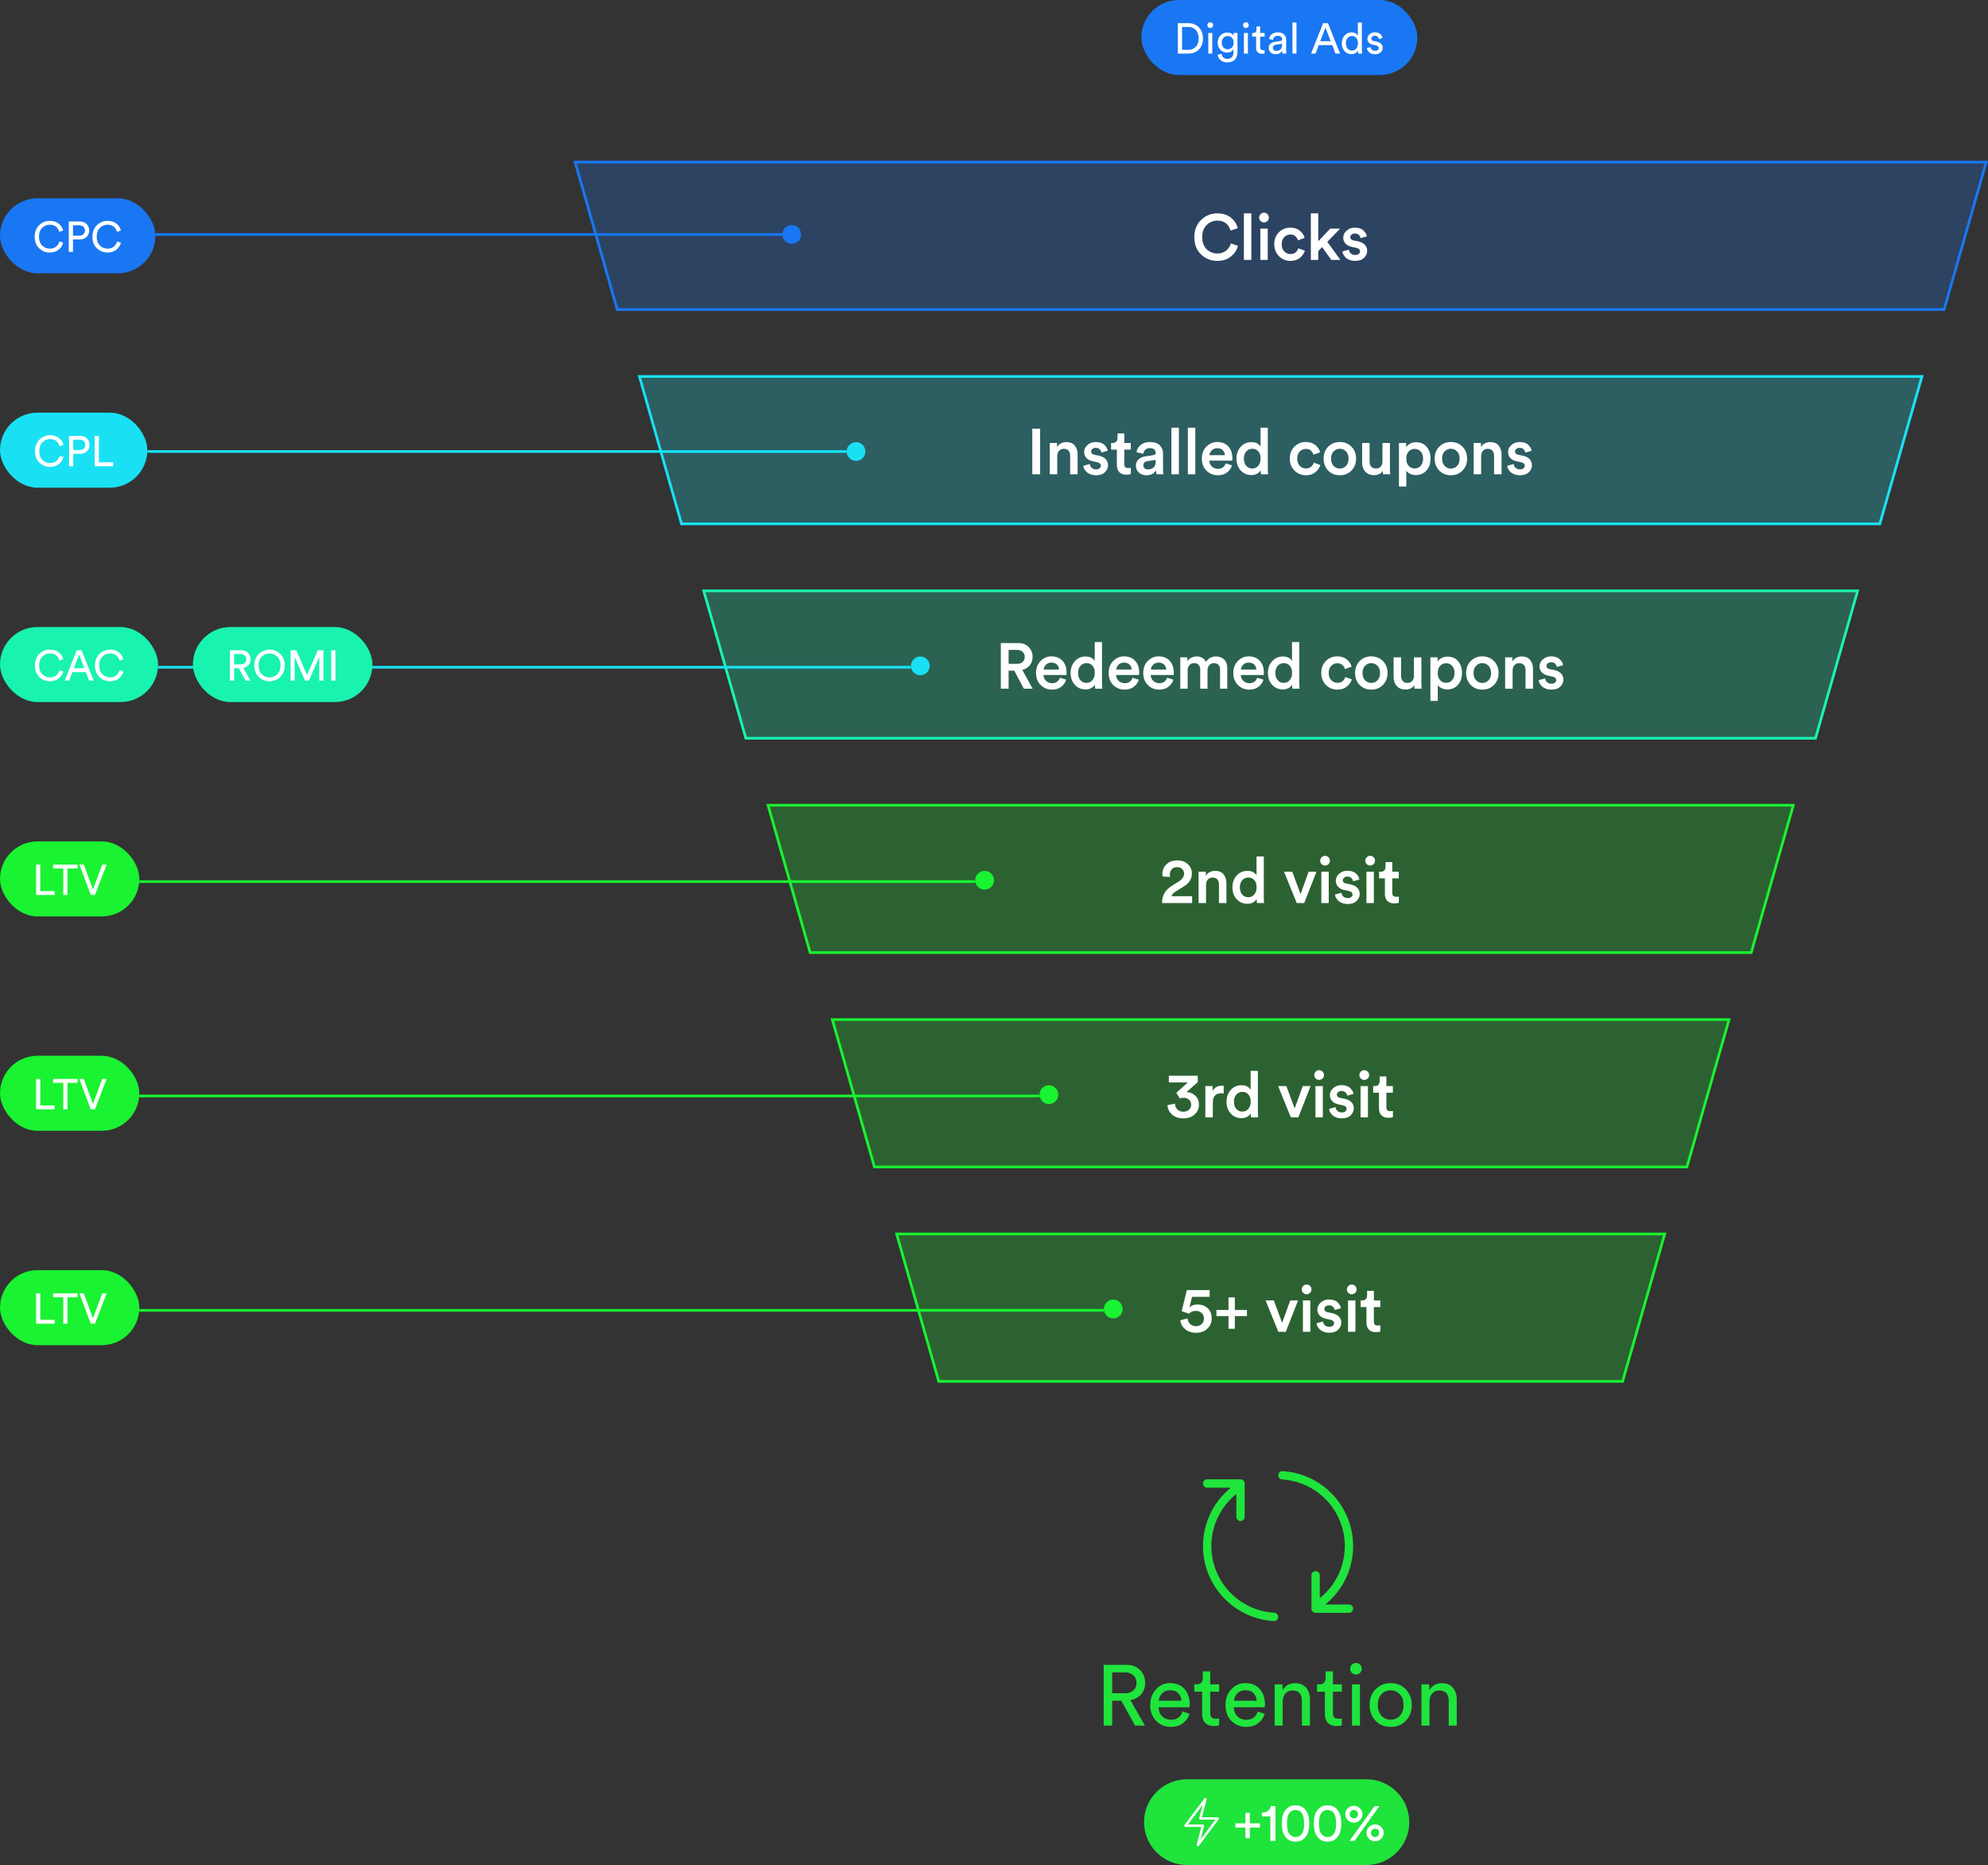 <?xml version="1.0" encoding="UTF-8"?> <svg xmlns="http://www.w3.org/2000/svg" width="742" height="696" viewBox="0 0 742 696" fill="none"><rect x="0" y="0" width="742" height="696" fill="#333333" stroke="none"/><path d="M254.377 195.5L238.663 140.5H717.337L701.623 195.5H254.377Z" fill="#19E1F3" fill-opacity="0.25" stroke="#19E1F3"></path><path d="M230.377 115.5L214.663 60.5H741.337L725.623 115.5H230.377Z" fill="#1977F3" fill-opacity="0.25" stroke="#1977F3"></path><path d="M278.377 275.5L262.663 220.5H693.337L677.623 275.5H278.377Z" fill="#19F3B0" fill-opacity="0.25" stroke="#19F3B0"></path><path d="M302.377 355.5L286.663 300.5H669.337L653.623 355.5H302.377Z" fill="#19F331" fill-opacity="0.25" stroke="#19F331"></path><path d="M326.377 435.5L310.663 380.5H645.337L629.623 435.5H326.377Z" fill="#19F331" fill-opacity="0.25" stroke="#19F331"></path><path d="M350.377 515.5L334.663 460.5H621.337L605.623 515.5H350.377Z" fill="#19F331" fill-opacity="0.25" stroke="#19F331"></path><path d="M388.22 177H385.292V159.984H388.22V177ZM394.604 170.256V177H391.82V165.312H394.532V166.872C394.9 166.232 395.388 165.76 395.996 165.456C396.62 165.136 397.284 164.976 397.988 164.976C399.364 164.976 400.412 165.408 401.132 166.272C401.852 167.136 402.212 168.248 402.212 169.608V177H399.428V170.088C399.428 169.304 399.236 168.68 398.852 168.216C398.468 167.736 397.86 167.496 397.028 167.496C396.26 167.496 395.66 167.76 395.228 168.288C394.812 168.8 394.604 169.456 394.604 170.256ZM404.329 173.832L406.753 173.16C406.801 173.72 407.033 174.192 407.449 174.576C407.865 174.96 408.425 175.152 409.129 175.152C409.673 175.152 410.097 175.024 410.401 174.768C410.721 174.512 410.881 174.192 410.881 173.808C410.881 173.136 410.425 172.704 409.513 172.512L407.785 172.128C406.777 171.904 406.001 171.488 405.457 170.88C404.913 170.272 404.641 169.552 404.641 168.72C404.641 167.696 405.057 166.816 405.889 166.08C406.721 165.328 407.737 164.952 408.937 164.952C409.705 164.952 410.385 165.064 410.977 165.288C411.569 165.512 412.025 165.808 412.345 166.176C412.681 166.528 412.937 166.872 413.113 167.208C413.289 167.544 413.401 167.88 413.449 168.216L411.097 168.888C411.033 168.44 410.825 168.04 410.473 167.688C410.137 167.32 409.625 167.136 408.937 167.136C408.457 167.136 408.057 167.272 407.737 167.544C407.417 167.8 407.257 168.112 407.257 168.48C407.257 169.136 407.649 169.544 408.433 169.704L410.209 170.064C411.297 170.304 412.129 170.736 412.705 171.36C413.281 171.984 413.569 172.736 413.569 173.616C413.569 174.592 413.177 175.464 412.393 176.232C411.625 176.984 410.545 177.36 409.153 177.36C408.353 177.36 407.633 177.24 406.993 177C406.369 176.76 405.873 176.456 405.505 176.088C405.153 175.704 404.873 175.328 404.665 174.96C404.473 174.576 404.361 174.2 404.329 173.832ZM419.618 161.736V165.312H422.042V167.784H419.618V173.208C419.618 173.72 419.738 174.096 419.978 174.336C420.218 174.56 420.594 174.672 421.106 174.672C421.426 174.672 421.746 174.64 422.066 174.576V176.88C421.65 177.056 421.082 177.144 420.362 177.144C419.274 177.144 418.418 176.84 417.794 176.232C417.17 175.608 416.858 174.752 416.858 173.664V167.784H414.698V165.312H415.298C415.89 165.312 416.338 165.144 416.642 164.808C416.946 164.472 417.098 164.032 417.098 163.488V161.736H419.618ZM423.966 173.832C423.966 172.84 424.286 172.048 424.926 171.456C425.582 170.848 426.438 170.464 427.494 170.304L430.494 169.848C431.07 169.768 431.358 169.488 431.358 169.008C431.358 168.48 431.174 168.056 430.806 167.736C430.438 167.4 429.886 167.232 429.15 167.232C428.446 167.232 427.886 167.432 427.47 167.832C427.054 168.216 426.814 168.72 426.75 169.344L424.206 168.768C424.318 167.712 424.822 166.816 425.718 166.08C426.614 165.328 427.75 164.952 429.126 164.952C430.822 164.952 432.07 165.36 432.87 166.176C433.686 166.992 434.094 168.04 434.094 169.32V175.128C434.094 175.896 434.142 176.52 434.238 177H431.646C431.566 176.76 431.526 176.264 431.526 175.512C430.758 176.744 429.558 177.36 427.926 177.36C426.742 177.36 425.782 177.016 425.046 176.328C424.326 175.624 423.966 174.792 423.966 173.832ZM428.454 175.176C429.318 175.176 430.014 174.944 430.542 174.48C431.086 174 431.358 173.224 431.358 172.152V171.624L428.31 172.08C427.27 172.256 426.75 172.784 426.75 173.664C426.75 174.08 426.902 174.44 427.206 174.744C427.51 175.032 427.926 175.176 428.454 175.176ZM440.003 177H437.219V159.624H440.003V177ZM446.138 177H443.354V159.624H446.138V177ZM451.433 169.872H457.169C457.137 169.136 456.873 168.52 456.377 168.024C455.897 167.528 455.201 167.28 454.289 167.28C453.457 167.28 452.785 167.544 452.273 168.072C451.761 168.584 451.481 169.184 451.433 169.872ZM457.481 172.92L459.833 173.664C459.497 174.736 458.865 175.624 457.937 176.328C457.025 177.016 455.897 177.36 454.553 177.36C452.889 177.36 451.473 176.792 450.305 175.656C449.153 174.52 448.577 173 448.577 171.096C448.577 169.304 449.137 167.832 450.257 166.68C451.393 165.528 452.729 164.952 454.265 164.952C456.057 164.952 457.457 165.504 458.465 166.608C459.473 167.696 459.977 169.168 459.977 171.024C459.977 171.52 459.953 171.816 459.905 171.912H451.361C451.393 172.792 451.713 173.52 452.321 174.096C452.945 174.672 453.689 174.96 454.553 174.96C456.057 174.96 457.033 174.28 457.481 172.92ZM464.27 171.12C464.27 172.24 464.558 173.144 465.134 173.832C465.71 174.504 466.47 174.84 467.414 174.84C468.326 174.84 469.07 174.496 469.646 173.808C470.222 173.12 470.51 172.216 470.51 171.096C470.51 169.992 470.23 169.112 469.67 168.456C469.11 167.8 468.366 167.472 467.438 167.472C466.51 167.472 465.75 167.808 465.158 168.48C464.566 169.136 464.27 170.016 464.27 171.12ZM473.198 159.624V174.864C473.198 175.648 473.238 176.36 473.318 177H470.654C470.574 176.552 470.534 176.048 470.534 175.488C470.246 176.016 469.798 176.448 469.19 176.784C468.582 177.12 467.886 177.288 467.102 177.288C465.438 177.288 464.086 176.704 463.046 175.536C462.006 174.368 461.486 172.896 461.486 171.12C461.486 169.408 462.006 167.96 463.046 166.776C464.102 165.592 465.438 165 467.054 165C467.982 165 468.726 165.168 469.286 165.504C469.862 165.84 470.262 166.232 470.486 166.68V159.624H473.198ZM487.396 167.52C486.5 167.52 485.74 167.848 485.116 168.504C484.492 169.144 484.18 170.024 484.18 171.144C484.18 172.28 484.492 173.176 485.116 173.832C485.756 174.488 486.532 174.816 487.444 174.816C488.26 174.816 488.908 174.6 489.388 174.168C489.884 173.72 490.212 173.216 490.372 172.656L492.82 173.544C492.5 174.584 491.876 175.48 490.948 176.232C490.036 176.984 488.868 177.36 487.444 177.36C485.732 177.36 484.292 176.768 483.124 175.584C481.972 174.4 481.396 172.92 481.396 171.144C481.396 169.352 481.964 167.872 483.1 166.704C484.252 165.536 485.676 164.952 487.372 164.952C488.828 164.952 490.012 165.328 490.924 166.08C491.852 166.832 492.452 167.736 492.724 168.792L490.228 169.704C490.068 169.096 489.756 168.584 489.292 168.168C488.844 167.736 488.212 167.52 487.396 167.52ZM497.743 173.88C498.383 174.536 499.159 174.864 500.071 174.864C500.983 174.864 501.751 174.536 502.375 173.88C503.015 173.224 503.335 172.312 503.335 171.144C503.335 169.992 503.015 169.096 502.375 168.456C501.751 167.8 500.983 167.472 500.071 167.472C499.159 167.472 498.383 167.8 497.743 168.456C497.119 169.096 496.807 169.992 496.807 171.144C496.807 172.296 497.119 173.208 497.743 173.88ZM500.071 164.952C501.831 164.952 503.279 165.536 504.415 166.704C505.567 167.872 506.143 169.352 506.143 171.144C506.143 172.936 505.567 174.424 504.415 175.608C503.279 176.776 501.831 177.36 500.071 177.36C498.327 177.36 496.879 176.776 495.727 175.608C494.591 174.424 494.023 172.936 494.023 171.144C494.023 169.352 494.591 167.872 495.727 166.704C496.879 165.536 498.327 164.952 500.071 164.952ZM516.132 175.704C515.86 176.216 515.412 176.616 514.788 176.904C514.18 177.192 513.524 177.336 512.82 177.336C511.46 177.336 510.38 176.896 509.58 176.016C508.796 175.136 508.404 174.024 508.404 172.68V165.312H511.188V172.176C511.188 172.96 511.38 173.6 511.764 174.096C512.148 174.592 512.74 174.84 513.54 174.84C514.324 174.84 514.924 174.6 515.34 174.12C515.772 173.64 515.988 173.008 515.988 172.224V165.312H518.772V174.864C518.772 175.568 518.812 176.28 518.892 177H516.228C516.164 176.648 516.132 176.216 516.132 175.704ZM524.895 181.56H522.135V165.312H524.823V166.896C525.127 166.368 525.607 165.928 526.263 165.576C526.919 165.224 527.679 165.048 528.543 165.048C530.223 165.048 531.543 165.624 532.503 166.776C533.463 167.912 533.943 169.368 533.943 171.144C533.943 172.92 533.439 174.392 532.431 175.56C531.423 176.712 530.095 177.288 528.447 177.288C527.647 177.288 526.935 177.136 526.311 176.832C525.687 176.528 525.215 176.144 524.895 175.68V181.56ZM531.159 171.144C531.159 170.056 530.871 169.184 530.295 168.528C529.719 167.856 528.959 167.52 528.015 167.52C527.087 167.52 526.327 167.856 525.735 168.528C525.159 169.184 524.871 170.056 524.871 171.144C524.871 172.248 525.159 173.136 525.735 173.808C526.327 174.48 527.087 174.816 528.015 174.816C528.943 174.816 529.695 174.48 530.271 173.808C530.863 173.136 531.159 172.248 531.159 171.144ZM539.188 173.88C539.828 174.536 540.604 174.864 541.516 174.864C542.428 174.864 543.196 174.536 543.82 173.88C544.46 173.224 544.78 172.312 544.78 171.144C544.78 169.992 544.46 169.096 543.82 168.456C543.196 167.8 542.428 167.472 541.516 167.472C540.604 167.472 539.828 167.8 539.188 168.456C538.564 169.096 538.252 169.992 538.252 171.144C538.252 172.296 538.564 173.208 539.188 173.88ZM541.516 164.952C543.276 164.952 544.724 165.536 545.86 166.704C547.012 167.872 547.588 169.352 547.588 171.144C547.588 172.936 547.012 174.424 545.86 175.608C544.724 176.776 543.276 177.36 541.516 177.36C539.772 177.36 538.324 176.776 537.172 175.608C536.036 174.424 535.468 172.936 535.468 171.144C535.468 169.352 536.036 167.872 537.172 166.704C538.324 165.536 539.772 164.952 541.516 164.952ZM552.822 170.256V177H550.038V165.312H552.75V166.872C553.118 166.232 553.606 165.76 554.214 165.456C554.838 165.136 555.502 164.976 556.206 164.976C557.582 164.976 558.63 165.408 559.35 166.272C560.07 167.136 560.43 168.248 560.43 169.608V177H557.646V170.088C557.646 169.304 557.454 168.68 557.07 168.216C556.686 167.736 556.078 167.496 555.246 167.496C554.478 167.496 553.878 167.76 553.446 168.288C553.03 168.8 552.822 169.456 552.822 170.256ZM562.547 173.832L564.971 173.16C565.019 173.72 565.251 174.192 565.667 174.576C566.083 174.96 566.643 175.152 567.347 175.152C567.891 175.152 568.315 175.024 568.619 174.768C568.939 174.512 569.099 174.192 569.099 173.808C569.099 173.136 568.643 172.704 567.731 172.512L566.003 172.128C564.995 171.904 564.219 171.488 563.675 170.88C563.131 170.272 562.859 169.552 562.859 168.72C562.859 167.696 563.275 166.816 564.107 166.08C564.939 165.328 565.955 164.952 567.155 164.952C567.923 164.952 568.603 165.064 569.195 165.288C569.787 165.512 570.243 165.808 570.563 166.176C570.899 166.528 571.155 166.872 571.331 167.208C571.507 167.544 571.619 167.88 571.667 168.216L569.315 168.888C569.251 168.44 569.043 168.04 568.691 167.688C568.355 167.32 567.843 167.136 567.155 167.136C566.675 167.136 566.275 167.272 565.955 167.544C565.635 167.8 565.475 168.112 565.475 168.48C565.475 169.136 565.867 169.544 566.651 169.704L568.427 170.064C569.515 170.304 570.347 170.736 570.923 171.36C571.499 171.984 571.787 172.736 571.787 173.616C571.787 174.592 571.395 175.464 570.611 176.232C569.843 176.984 568.763 177.36 567.371 177.36C566.571 177.36 565.851 177.24 565.211 177C564.587 176.76 564.091 176.456 563.723 176.088C563.371 175.704 563.091 175.328 562.883 174.96C562.691 174.576 562.579 174.2 562.547 173.832Z" fill="white"></path><path d="M454.356 97.36C451.972 97.36 449.94 96.552 448.26 94.936C446.596 93.32 445.764 91.176 445.764 88.504C445.764 85.848 446.612 83.704 448.308 82.072C450.004 80.44 452.012 79.624 454.332 79.624C456.38 79.624 458.06 80.144 459.372 81.184C460.7 82.224 461.572 83.544 461.988 85.144L459.276 86.056C459.004 84.952 458.452 84.056 457.62 83.368C456.788 82.68 455.692 82.336 454.332 82.336C452.812 82.336 451.492 82.88 450.372 83.968C449.268 85.04 448.716 86.552 448.716 88.504C448.716 90.408 449.268 91.904 450.372 92.992C451.476 94.064 452.804 94.6 454.356 94.6C455.684 94.6 456.78 94.24 457.644 93.52C458.508 92.8 459.1 91.912 459.42 90.856L462.06 91.72C461.644 93.304 460.764 94.64 459.42 95.728C458.092 96.816 456.404 97.36 454.356 97.36ZM467.053 97H464.269V79.624H467.053V97ZM473.164 97H470.404V85.312H473.164V97ZM470.5 82.48C470.148 82.128 469.972 81.704 469.972 81.208C469.972 80.712 470.148 80.288 470.5 79.936C470.852 79.568 471.276 79.384 471.772 79.384C472.284 79.384 472.716 79.56 473.068 79.912C473.42 80.264 473.596 80.696 473.596 81.208C473.596 81.704 473.42 82.128 473.068 82.48C472.716 82.832 472.284 83.008 471.772 83.008C471.276 83.008 470.852 82.832 470.5 82.48ZM481.604 87.52C480.708 87.52 479.948 87.848 479.324 88.504C478.7 89.144 478.388 90.024 478.388 91.144C478.388 92.28 478.7 93.176 479.324 93.832C479.964 94.488 480.74 94.816 481.652 94.816C482.468 94.816 483.116 94.6 483.596 94.168C484.092 93.72 484.42 93.216 484.58 92.656L487.028 93.544C486.708 94.584 486.084 95.48 485.156 96.232C484.244 96.984 483.076 97.36 481.652 97.36C479.94 97.36 478.5 96.768 477.332 95.584C476.18 94.4 475.604 92.92 475.604 91.144C475.604 89.352 476.172 87.872 477.308 86.704C478.46 85.536 479.884 84.952 481.58 84.952C483.036 84.952 484.22 85.328 485.132 86.08C486.06 86.832 486.66 87.736 486.932 88.792L484.436 89.704C484.276 89.096 483.964 88.584 483.5 88.168C483.052 87.736 482.42 87.52 481.604 87.52ZM500.204 85.312L495.404 90.256L500.3 97H496.892L493.46 92.224L492.02 93.736V97H489.26V79.624H492.02V90.04L496.508 85.312H500.204ZM501.043 93.832L503.467 93.16C503.515 93.72 503.747 94.192 504.163 94.576C504.579 94.96 505.139 95.152 505.843 95.152C506.387 95.152 506.811 95.024 507.115 94.768C507.435 94.512 507.595 94.192 507.595 93.808C507.595 93.136 507.139 92.704 506.227 92.512L504.499 92.128C503.491 91.904 502.715 91.488 502.171 90.88C501.627 90.272 501.355 89.552 501.355 88.72C501.355 87.696 501.771 86.816 502.603 86.08C503.435 85.328 504.451 84.952 505.651 84.952C506.419 84.952 507.099 85.064 507.691 85.288C508.283 85.512 508.739 85.808 509.059 86.176C509.395 86.528 509.651 86.872 509.827 87.208C510.003 87.544 510.115 87.88 510.163 88.216L507.811 88.888C507.747 88.44 507.539 88.04 507.187 87.688C506.851 87.32 506.339 87.136 505.651 87.136C505.171 87.136 504.771 87.272 504.451 87.544C504.131 87.8 503.971 88.112 503.971 88.48C503.971 89.136 504.363 89.544 505.147 89.704L506.923 90.064C508.011 90.304 508.843 90.736 509.419 91.36C509.995 91.984 510.283 92.736 510.283 93.616C510.283 94.592 509.891 95.464 509.107 96.232C508.339 96.984 507.259 97.36 505.867 97.36C505.067 97.36 504.347 97.24 503.707 97C503.083 96.76 502.587 96.456 502.219 96.088C501.867 95.704 501.587 95.328 501.379 94.96C501.187 94.576 501.075 94.2 501.043 93.832Z" fill="white"></path><path d="M382.139 257L378.563 250.28H376.451V257H373.547V239.984H380.075C381.675 239.984 382.963 240.48 383.939 241.472C384.915 242.448 385.403 243.672 385.403 245.144C385.403 246.36 385.059 247.4 384.371 248.264C383.683 249.128 382.747 249.704 381.563 249.992L385.403 257H382.139ZM376.451 247.736H379.547C380.427 247.736 381.131 247.504 381.659 247.04C382.203 246.56 382.475 245.928 382.475 245.144C382.475 244.344 382.203 243.712 381.659 243.248C381.131 242.768 380.427 242.528 379.547 242.528H376.451V247.736ZM389.542 249.872H395.278C395.246 249.136 394.982 248.52 394.486 248.024C394.006 247.528 393.31 247.28 392.398 247.28C391.566 247.28 390.894 247.544 390.382 248.072C389.87 248.584 389.59 249.184 389.542 249.872ZM395.59 252.92L397.942 253.664C397.606 254.736 396.974 255.624 396.046 256.328C395.134 257.016 394.006 257.36 392.662 257.36C390.998 257.36 389.582 256.792 388.414 255.656C387.262 254.52 386.686 253 386.686 251.096C386.686 249.304 387.246 247.832 388.366 246.68C389.502 245.528 390.838 244.952 392.374 244.952C394.166 244.952 395.566 245.504 396.574 246.608C397.582 247.696 398.086 249.168 398.086 251.024C398.086 251.52 398.062 251.816 398.014 251.912H389.47C389.502 252.792 389.822 253.52 390.43 254.096C391.054 254.672 391.798 254.96 392.662 254.96C394.166 254.96 395.142 254.28 395.59 252.92ZM402.379 251.12C402.379 252.24 402.667 253.144 403.243 253.832C403.819 254.504 404.579 254.84 405.523 254.84C406.435 254.84 407.179 254.496 407.755 253.808C408.331 253.12 408.619 252.216 408.619 251.096C408.619 249.992 408.339 249.112 407.779 248.456C407.219 247.8 406.475 247.472 405.547 247.472C404.619 247.472 403.859 247.808 403.267 248.48C402.675 249.136 402.379 250.016 402.379 251.12ZM411.307 239.624V254.864C411.307 255.648 411.347 256.36 411.427 257H408.763C408.683 256.552 408.643 256.048 408.643 255.488C408.355 256.016 407.907 256.448 407.299 256.784C406.691 257.12 405.995 257.288 405.211 257.288C403.547 257.288 402.195 256.704 401.155 255.536C400.115 254.368 399.595 252.896 399.595 251.12C399.595 249.408 400.115 247.96 401.155 246.776C402.211 245.592 403.547 245 405.163 245C406.091 245 406.835 245.168 407.395 245.504C407.971 245.84 408.371 246.232 408.595 246.68V239.624H411.307ZM416.648 249.872H422.384C422.352 249.136 422.088 248.52 421.592 248.024C421.112 247.528 420.416 247.28 419.504 247.28C418.672 247.28 418 247.544 417.488 248.072C416.976 248.584 416.696 249.184 416.648 249.872ZM422.696 252.92L425.048 253.664C424.712 254.736 424.08 255.624 423.152 256.328C422.24 257.016 421.112 257.36 419.768 257.36C418.104 257.36 416.688 256.792 415.52 255.656C414.368 254.52 413.792 253 413.792 251.096C413.792 249.304 414.352 247.832 415.472 246.68C416.608 245.528 417.944 244.952 419.48 244.952C421.272 244.952 422.672 245.504 423.68 246.608C424.688 247.696 425.192 249.168 425.192 251.024C425.192 251.52 425.168 251.816 425.12 251.912H416.576C416.608 252.792 416.928 253.52 417.536 254.096C418.16 254.672 418.904 254.96 419.768 254.96C421.272 254.96 422.248 254.28 422.696 252.92ZM429.557 249.872H435.293C435.261 249.136 434.997 248.52 434.501 248.024C434.021 247.528 433.325 247.28 432.413 247.28C431.581 247.28 430.909 247.544 430.397 248.072C429.885 248.584 429.605 249.184 429.557 249.872ZM435.605 252.92L437.957 253.664C437.621 254.736 436.989 255.624 436.061 256.328C435.149 257.016 434.021 257.36 432.677 257.36C431.013 257.36 429.597 256.792 428.429 255.656C427.277 254.52 426.701 253 426.701 251.096C426.701 249.304 427.261 247.832 428.381 246.68C429.517 245.528 430.853 244.952 432.389 244.952C434.181 244.952 435.581 245.504 436.589 246.608C437.597 247.696 438.101 249.168 438.101 251.024C438.101 251.52 438.077 251.816 438.029 251.912H429.485C429.517 252.792 429.837 253.52 430.445 254.096C431.069 254.672 431.813 254.96 432.677 254.96C434.181 254.96 435.157 254.28 435.605 252.92ZM443.281 257H440.521V245.312H443.185V246.8C443.505 246.224 443.985 245.776 444.625 245.456C445.281 245.136 445.953 244.976 446.641 244.976C447.425 244.976 448.129 245.152 448.753 245.504C449.377 245.856 449.841 246.368 450.145 247.04C450.961 245.664 452.225 244.976 453.937 244.976C455.089 244.976 456.065 245.352 456.865 246.104C457.665 246.856 458.065 247.96 458.065 249.416V257H455.377V249.872C455.377 249.152 455.185 248.576 454.801 248.144C454.433 247.696 453.873 247.472 453.121 247.472C452.401 247.472 451.817 247.72 451.369 248.216C450.921 248.712 450.697 249.328 450.697 250.064V257H447.961V249.872C447.961 249.152 447.769 248.576 447.385 248.144C447.017 247.696 446.457 247.472 445.705 247.472C444.969 247.472 444.377 247.72 443.929 248.216C443.497 248.696 443.281 249.312 443.281 250.064V257ZM463.178 249.872H468.914C468.882 249.136 468.618 248.52 468.122 248.024C467.642 247.528 466.946 247.28 466.034 247.28C465.202 247.28 464.53 247.544 464.018 248.072C463.506 248.584 463.226 249.184 463.178 249.872ZM469.226 252.92L471.578 253.664C471.242 254.736 470.61 255.624 469.682 256.328C468.77 257.016 467.642 257.36 466.298 257.36C464.634 257.36 463.218 256.792 462.05 255.656C460.898 254.52 460.322 253 460.322 251.096C460.322 249.304 460.882 247.832 462.002 246.68C463.138 245.528 464.474 244.952 466.01 244.952C467.802 244.952 469.202 245.504 470.21 246.608C471.218 247.696 471.722 249.168 471.722 251.024C471.722 251.52 471.698 251.816 471.65 251.912H463.106C463.138 252.792 463.458 253.52 464.066 254.096C464.69 254.672 465.434 254.96 466.298 254.96C467.802 254.96 468.778 254.28 469.226 252.92ZM476.015 251.12C476.015 252.24 476.303 253.144 476.879 253.832C477.455 254.504 478.215 254.84 479.159 254.84C480.071 254.84 480.815 254.496 481.391 253.808C481.967 253.12 482.255 252.216 482.255 251.096C482.255 249.992 481.975 249.112 481.415 248.456C480.855 247.8 480.111 247.472 479.183 247.472C478.255 247.472 477.495 247.808 476.903 248.48C476.311 249.136 476.015 250.016 476.015 251.12ZM484.943 239.624V254.864C484.943 255.648 484.983 256.36 485.063 257H482.399C482.319 256.552 482.279 256.048 482.279 255.488C481.991 256.016 481.543 256.448 480.935 256.784C480.327 257.12 479.631 257.288 478.847 257.288C477.183 257.288 475.831 256.704 474.791 255.536C473.751 254.368 473.231 252.896 473.231 251.12C473.231 249.408 473.751 247.96 474.791 246.776C475.847 245.592 477.183 245 478.799 245C479.727 245 480.471 245.168 481.031 245.504C481.607 245.84 482.007 246.232 482.231 246.68V239.624H484.943ZM499.141 247.52C498.245 247.52 497.485 247.848 496.861 248.504C496.237 249.144 495.925 250.024 495.925 251.144C495.925 252.28 496.237 253.176 496.861 253.832C497.501 254.488 498.277 254.816 499.189 254.816C500.005 254.816 500.653 254.6 501.133 254.168C501.629 253.72 501.957 253.216 502.117 252.656L504.565 253.544C504.245 254.584 503.621 255.48 502.693 256.232C501.781 256.984 500.613 257.36 499.189 257.36C497.477 257.36 496.037 256.768 494.869 255.584C493.717 254.4 493.141 252.92 493.141 251.144C493.141 249.352 493.709 247.872 494.845 246.704C495.997 245.536 497.421 244.952 499.117 244.952C500.573 244.952 501.757 245.328 502.669 246.08C503.597 246.832 504.197 247.736 504.469 248.792L501.973 249.704C501.813 249.096 501.501 248.584 501.037 248.168C500.589 247.736 499.957 247.52 499.141 247.52ZM509.488 253.88C510.128 254.536 510.904 254.864 511.816 254.864C512.728 254.864 513.496 254.536 514.12 253.88C514.76 253.224 515.08 252.312 515.08 251.144C515.08 249.992 514.76 249.096 514.12 248.456C513.496 247.8 512.728 247.472 511.816 247.472C510.904 247.472 510.128 247.8 509.488 248.456C508.864 249.096 508.552 249.992 508.552 251.144C508.552 252.296 508.864 253.208 509.488 253.88ZM511.816 244.952C513.576 244.952 515.024 245.536 516.16 246.704C517.312 247.872 517.888 249.352 517.888 251.144C517.888 252.936 517.312 254.424 516.16 255.608C515.024 256.776 513.576 257.36 511.816 257.36C510.072 257.36 508.624 256.776 507.472 255.608C506.336 254.424 505.768 252.936 505.768 251.144C505.768 249.352 506.336 247.872 507.472 246.704C508.624 245.536 510.072 244.952 511.816 244.952ZM527.877 255.704C527.605 256.216 527.157 256.616 526.533 256.904C525.925 257.192 525.269 257.336 524.565 257.336C523.205 257.336 522.125 256.896 521.325 256.016C520.541 255.136 520.149 254.024 520.149 252.68V245.312H522.933V252.176C522.933 252.96 523.125 253.6 523.509 254.096C523.893 254.592 524.485 254.84 525.285 254.84C526.069 254.84 526.669 254.6 527.085 254.12C527.517 253.64 527.733 253.008 527.733 252.224V245.312H530.517V254.864C530.517 255.568 530.557 256.28 530.637 257H527.973C527.909 256.648 527.877 256.216 527.877 255.704ZM536.64 261.56H533.88V245.312H536.568V246.896C536.872 246.368 537.352 245.928 538.008 245.576C538.664 245.224 539.424 245.048 540.288 245.048C541.968 245.048 543.288 245.624 544.248 246.776C545.208 247.912 545.688 249.368 545.688 251.144C545.688 252.92 545.184 254.392 544.176 255.56C543.168 256.712 541.84 257.288 540.192 257.288C539.392 257.288 538.68 257.136 538.056 256.832C537.432 256.528 536.96 256.144 536.64 255.68V261.56ZM542.904 251.144C542.904 250.056 542.616 249.184 542.04 248.528C541.464 247.856 540.704 247.52 539.76 247.52C538.832 247.52 538.072 247.856 537.48 248.528C536.904 249.184 536.616 250.056 536.616 251.144C536.616 252.248 536.904 253.136 537.48 253.808C538.072 254.48 538.832 254.816 539.76 254.816C540.688 254.816 541.44 254.48 542.016 253.808C542.608 253.136 542.904 252.248 542.904 251.144ZM550.933 253.88C551.573 254.536 552.349 254.864 553.261 254.864C554.173 254.864 554.941 254.536 555.565 253.88C556.205 253.224 556.525 252.312 556.525 251.144C556.525 249.992 556.205 249.096 555.565 248.456C554.941 247.8 554.173 247.472 553.261 247.472C552.349 247.472 551.573 247.8 550.933 248.456C550.309 249.096 549.997 249.992 549.997 251.144C549.997 252.296 550.309 253.208 550.933 253.88ZM553.261 244.952C555.021 244.952 556.469 245.536 557.605 246.704C558.757 247.872 559.333 249.352 559.333 251.144C559.333 252.936 558.757 254.424 557.605 255.608C556.469 256.776 555.021 257.36 553.261 257.36C551.517 257.36 550.069 256.776 548.917 255.608C547.781 254.424 547.213 252.936 547.213 251.144C547.213 249.352 547.781 247.872 548.917 246.704C550.069 245.536 551.517 244.952 553.261 244.952ZM564.567 250.256V257H561.783V245.312H564.495V246.872C564.863 246.232 565.351 245.76 565.959 245.456C566.583 245.136 567.247 244.976 567.951 244.976C569.327 244.976 570.375 245.408 571.095 246.272C571.815 247.136 572.175 248.248 572.175 249.608V257H569.391V250.088C569.391 249.304 569.199 248.68 568.815 248.216C568.431 247.736 567.823 247.496 566.991 247.496C566.223 247.496 565.623 247.76 565.191 248.288C564.775 248.8 564.567 249.456 564.567 250.256ZM574.292 253.832L576.716 253.16C576.764 253.72 576.996 254.192 577.412 254.576C577.828 254.96 578.388 255.152 579.092 255.152C579.636 255.152 580.06 255.024 580.364 254.768C580.684 254.512 580.844 254.192 580.844 253.808C580.844 253.136 580.388 252.704 579.476 252.512L577.748 252.128C576.74 251.904 575.964 251.488 575.42 250.88C574.876 250.272 574.604 249.552 574.604 248.72C574.604 247.696 575.02 246.816 575.852 246.08C576.684 245.328 577.7 244.952 578.9 244.952C579.668 244.952 580.348 245.064 580.94 245.288C581.532 245.512 581.988 245.808 582.308 246.176C582.644 246.528 582.9 246.872 583.076 247.208C583.252 247.544 583.364 247.88 583.412 248.216L581.06 248.888C580.996 248.44 580.788 248.04 580.436 247.688C580.1 247.32 579.588 247.136 578.9 247.136C578.42 247.136 578.02 247.272 577.7 247.544C577.38 247.8 577.22 248.112 577.22 248.48C577.22 249.136 577.612 249.544 578.396 249.704L580.172 250.064C581.26 250.304 582.092 250.736 582.668 251.36C583.244 251.984 583.532 252.736 583.532 253.616C583.532 254.592 583.14 255.464 582.356 256.232C581.588 256.984 580.508 257.36 579.116 257.36C578.316 257.36 577.596 257.24 576.956 257C576.332 256.76 575.836 256.456 575.468 256.088C575.116 255.704 574.836 255.328 574.628 254.96C574.436 254.576 574.324 254.2 574.292 253.832Z" fill="white"></path><path d="M436.697 327.28L433.913 327.088C433.865 326.656 433.841 326.36 433.841 326.2C433.841 324.792 434.337 323.592 435.329 322.6C436.337 321.592 437.689 321.088 439.385 321.088C441.049 321.088 442.377 321.56 443.369 322.504C444.361 323.448 444.857 324.608 444.857 325.984C444.857 327.968 443.857 329.576 441.857 330.808L438.833 332.68C437.953 333.208 437.425 333.8 437.249 334.456H444.953V337H433.697C433.729 335.608 434.025 334.392 434.585 333.352C435.145 332.312 436.081 331.384 437.393 330.568L439.961 328.96C441.289 328.128 441.953 327.152 441.953 326.032C441.953 325.344 441.721 324.768 441.257 324.304C440.809 323.84 440.169 323.608 439.337 323.608C438.457 323.608 437.785 323.88 437.321 324.424C436.857 324.952 436.625 325.64 436.625 326.488L436.697 327.28ZM450.14 330.256V337H447.356V325.312H450.068V326.872C450.436 326.232 450.924 325.76 451.532 325.456C452.156 325.136 452.82 324.976 453.524 324.976C454.9 324.976 455.948 325.408 456.668 326.272C457.388 327.136 457.748 328.248 457.748 329.608V337H454.964V330.088C454.964 329.304 454.772 328.68 454.388 328.216C454.004 327.736 453.396 327.496 452.564 327.496C451.796 327.496 451.196 327.76 450.764 328.288C450.348 328.8 450.14 329.456 450.14 330.256ZM462.769 331.12C462.769 332.24 463.057 333.144 463.633 333.832C464.209 334.504 464.969 334.84 465.913 334.84C466.825 334.84 467.569 334.496 468.145 333.808C468.721 333.12 469.009 332.216 469.009 331.096C469.009 329.992 468.729 329.112 468.169 328.456C467.609 327.8 466.865 327.472 465.937 327.472C465.009 327.472 464.249 327.808 463.657 328.48C463.065 329.136 462.769 330.016 462.769 331.12ZM471.697 319.624V334.864C471.697 335.648 471.737 336.36 471.817 337H469.153C469.073 336.552 469.033 336.048 469.033 335.488C468.745 336.016 468.297 336.448 467.689 336.784C467.081 337.12 466.385 337.288 465.601 337.288C463.937 337.288 462.585 336.704 461.545 335.536C460.505 334.368 459.985 332.896 459.985 331.12C459.985 329.408 460.505 327.96 461.545 326.776C462.601 325.592 463.937 325 465.553 325C466.481 325 467.225 325.168 467.785 325.504C468.361 325.84 468.761 326.232 468.985 326.68V319.624H471.697ZM491.368 325.312L486.784 337H484L479.248 325.312H482.32L485.416 333.664L488.44 325.312H491.368ZM495.937 337H493.177V325.312H495.937V337ZM493.273 322.48C492.921 322.128 492.745 321.704 492.745 321.208C492.745 320.712 492.921 320.288 493.273 319.936C493.625 319.568 494.049 319.384 494.545 319.384C495.057 319.384 495.489 319.56 495.841 319.912C496.193 320.264 496.369 320.696 496.369 321.208C496.369 321.704 496.193 322.128 495.841 322.48C495.489 322.832 495.057 323.008 494.545 323.008C494.049 323.008 493.625 322.832 493.273 322.48ZM498.257 333.832L500.681 333.16C500.729 333.72 500.961 334.192 501.377 334.576C501.793 334.96 502.353 335.152 503.057 335.152C503.601 335.152 504.025 335.024 504.329 334.768C504.649 334.512 504.809 334.192 504.809 333.808C504.809 333.136 504.353 332.704 503.441 332.512L501.713 332.128C500.705 331.904 499.929 331.488 499.385 330.88C498.841 330.272 498.569 329.552 498.569 328.72C498.569 327.696 498.985 326.816 499.817 326.08C500.649 325.328 501.665 324.952 502.865 324.952C503.633 324.952 504.313 325.064 504.905 325.288C505.497 325.512 505.953 325.808 506.273 326.176C506.609 326.528 506.865 326.872 507.041 327.208C507.217 327.544 507.329 327.88 507.377 328.216L505.025 328.888C504.961 328.44 504.753 328.04 504.401 327.688C504.065 327.32 503.553 327.136 502.865 327.136C502.385 327.136 501.985 327.272 501.665 327.544C501.345 327.8 501.185 328.112 501.185 328.48C501.185 329.136 501.577 329.544 502.361 329.704L504.137 330.064C505.225 330.304 506.057 330.736 506.633 331.36C507.209 331.984 507.497 332.736 507.497 333.616C507.497 334.592 507.105 335.464 506.321 336.232C505.553 336.984 504.473 337.36 503.081 337.36C502.281 337.36 501.561 337.24 500.921 337C500.297 336.76 499.801 336.456 499.433 336.088C499.081 335.704 498.801 335.328 498.593 334.96C498.401 334.576 498.289 334.2 498.257 333.832ZM512.777 337H510.017V325.312H512.777V337ZM510.113 322.48C509.761 322.128 509.585 321.704 509.585 321.208C509.585 320.712 509.761 320.288 510.113 319.936C510.465 319.568 510.889 319.384 511.385 319.384C511.897 319.384 512.329 319.56 512.681 319.912C513.033 320.264 513.209 320.696 513.209 321.208C513.209 321.704 513.033 322.128 512.681 322.48C512.329 322.832 511.897 323.008 511.385 323.008C510.889 323.008 510.465 322.832 510.113 322.48ZM519.657 321.736V325.312H522.081V327.784H519.657V333.208C519.657 333.72 519.777 334.096 520.017 334.336C520.257 334.56 520.633 334.672 521.145 334.672C521.465 334.672 521.785 334.64 522.105 334.576V336.88C521.689 337.056 521.121 337.144 520.401 337.144C519.313 337.144 518.457 336.84 517.833 336.232C517.209 335.608 516.897 334.752 516.897 333.664V327.784H514.737V325.312H515.337C515.929 325.312 516.377 325.144 516.681 324.808C516.985 324.472 517.137 324.032 517.137 323.488V321.736H519.657Z" fill="white"></path><path d="M440.364 409.944L439.044 407.808L443.34 403.968H436.26V401.448H447.06V403.848L442.836 407.544C444.084 407.576 445.172 408.016 446.1 408.864C447.028 409.712 447.492 410.848 447.492 412.272C447.492 413.68 446.964 414.88 445.908 415.872C444.852 416.864 443.436 417.36 441.66 417.36C439.932 417.36 438.532 416.888 437.46 415.944C436.404 414.984 435.828 413.816 435.732 412.44L438.54 411.864C438.572 412.76 438.876 413.488 439.452 414.048C440.044 414.608 440.772 414.888 441.636 414.888C442.548 414.888 443.268 414.632 443.796 414.12C444.324 413.608 444.588 412.984 444.588 412.248C444.588 411.416 444.308 410.784 443.748 410.352C443.204 409.904 442.564 409.68 441.828 409.68C441.204 409.68 440.716 409.768 440.364 409.944ZM456.727 405.24V408.072C456.407 408.024 456.103 408 455.815 408C453.719 408 452.671 409.144 452.671 411.432V417H449.887V405.312H452.599V407.184C452.871 406.56 453.311 406.072 453.919 405.72C454.527 405.352 455.215 405.168 455.983 405.168C456.239 405.168 456.487 405.192 456.727 405.24ZM460.566 411.12C460.566 412.24 460.854 413.144 461.43 413.832C462.006 414.504 462.766 414.84 463.71 414.84C464.622 414.84 465.366 414.496 465.942 413.808C466.518 413.12 466.806 412.216 466.806 411.096C466.806 409.992 466.526 409.112 465.966 408.456C465.406 407.8 464.662 407.472 463.734 407.472C462.806 407.472 462.046 407.808 461.454 408.48C460.862 409.136 460.566 410.016 460.566 411.12ZM469.494 399.624V414.864C469.494 415.648 469.534 416.36 469.614 417H466.95C466.87 416.552 466.83 416.048 466.83 415.488C466.542 416.016 466.094 416.448 465.486 416.784C464.878 417.12 464.182 417.288 463.398 417.288C461.734 417.288 460.382 416.704 459.342 415.536C458.302 414.368 457.782 412.896 457.782 411.12C457.782 409.408 458.302 407.96 459.342 406.776C460.398 405.592 461.734 405 463.35 405C464.278 405 465.022 405.168 465.582 405.504C466.158 405.84 466.558 406.232 466.782 406.68V399.624H469.494ZM489.165 405.312L484.581 417H481.797L477.045 405.312H480.117L483.213 413.664L486.237 405.312H489.165ZM493.734 417H490.974V405.312H493.734V417ZM491.07 402.48C490.718 402.128 490.542 401.704 490.542 401.208C490.542 400.712 490.718 400.288 491.07 399.936C491.422 399.568 491.846 399.384 492.342 399.384C492.854 399.384 493.286 399.56 493.638 399.912C493.99 400.264 494.166 400.696 494.166 401.208C494.166 401.704 493.99 402.128 493.638 402.48C493.286 402.832 492.854 403.008 492.342 403.008C491.846 403.008 491.422 402.832 491.07 402.48ZM496.054 413.832L498.478 413.16C498.526 413.72 498.758 414.192 499.174 414.576C499.59 414.96 500.15 415.152 500.854 415.152C501.398 415.152 501.822 415.024 502.126 414.768C502.446 414.512 502.606 414.192 502.606 413.808C502.606 413.136 502.15 412.704 501.238 412.512L499.51 412.128C498.502 411.904 497.726 411.488 497.182 410.88C496.638 410.272 496.366 409.552 496.366 408.72C496.366 407.696 496.782 406.816 497.614 406.08C498.446 405.328 499.462 404.952 500.662 404.952C501.43 404.952 502.11 405.064 502.702 405.288C503.294 405.512 503.75 405.808 504.07 406.176C504.406 406.528 504.662 406.872 504.838 407.208C505.014 407.544 505.126 407.88 505.174 408.216L502.822 408.888C502.758 408.44 502.55 408.04 502.198 407.688C501.862 407.32 501.35 407.136 500.662 407.136C500.182 407.136 499.782 407.272 499.462 407.544C499.142 407.8 498.982 408.112 498.982 408.48C498.982 409.136 499.374 409.544 500.158 409.704L501.934 410.064C503.022 410.304 503.854 410.736 504.43 411.36C505.006 411.984 505.294 412.736 505.294 413.616C505.294 414.592 504.902 415.464 504.118 416.232C503.35 416.984 502.27 417.36 500.878 417.36C500.078 417.36 499.358 417.24 498.718 417C498.094 416.76 497.598 416.456 497.23 416.088C496.878 415.704 496.598 415.328 496.39 414.96C496.198 414.576 496.086 414.2 496.054 413.832ZM510.574 417H507.814V405.312H510.574V417ZM507.91 402.48C507.558 402.128 507.382 401.704 507.382 401.208C507.382 400.712 507.558 400.288 507.91 399.936C508.262 399.568 508.686 399.384 509.182 399.384C509.694 399.384 510.126 399.56 510.478 399.912C510.83 400.264 511.006 400.696 511.006 401.208C511.006 401.704 510.83 402.128 510.478 402.48C510.126 402.832 509.694 403.008 509.182 403.008C508.686 403.008 508.262 402.832 507.91 402.48ZM517.454 401.736V405.312H519.878V407.784H517.454V413.208C517.454 413.72 517.574 414.096 517.814 414.336C518.054 414.56 518.43 414.672 518.942 414.672C519.262 414.672 519.582 414.64 519.902 414.576V416.88C519.486 417.056 518.918 417.144 518.198 417.144C517.11 417.144 516.254 416.84 515.63 416.232C515.006 415.608 514.694 414.752 514.694 413.664V407.784H512.534V405.312H513.134C513.726 405.312 514.174 405.144 514.478 404.808C514.782 404.472 514.934 404.032 514.934 403.488V401.736H517.454Z" fill="white"></path><path d="M440.549 492.704L443.261 492.008C443.325 492.856 443.645 493.552 444.221 494.096C444.797 494.64 445.525 494.912 446.405 494.912C447.237 494.912 447.933 494.656 448.493 494.144C449.069 493.616 449.357 492.928 449.357 492.08C449.357 491.168 449.069 490.464 448.493 489.968C447.917 489.456 447.205 489.2 446.357 489.2C445.269 489.2 444.405 489.56 443.765 490.28L441.053 489.296L442.973 481.448H451.493V483.968H444.917L443.957 487.904C444.645 487.184 445.637 486.824 446.933 486.824C448.517 486.824 449.797 487.288 450.773 488.216C451.765 489.144 452.261 490.408 452.261 492.008C452.261 493.512 451.725 494.784 450.653 495.824C449.581 496.864 448.165 497.384 446.405 497.384C444.773 497.384 443.413 496.928 442.325 496.016C441.237 495.088 440.645 493.984 440.549 492.704ZM454.008 488.864H458.52V484.184H460.896V488.864H465.408V491.144H460.896V495.872H458.52V491.144H454.008V488.864ZM484.492 485.312L479.908 497H477.124L472.372 485.312H475.444L478.54 493.664L481.564 485.312H484.492ZM489.061 497H486.301V485.312H489.061V497ZM486.397 482.48C486.045 482.128 485.869 481.704 485.869 481.208C485.869 480.712 486.045 480.288 486.397 479.936C486.749 479.568 487.173 479.384 487.669 479.384C488.181 479.384 488.613 479.56 488.965 479.912C489.317 480.264 489.493 480.696 489.493 481.208C489.493 481.704 489.317 482.128 488.965 482.48C488.613 482.832 488.181 483.008 487.669 483.008C487.173 483.008 486.749 482.832 486.397 482.48ZM491.381 493.832L493.805 493.16C493.853 493.72 494.085 494.192 494.501 494.576C494.917 494.96 495.477 495.152 496.181 495.152C496.725 495.152 497.149 495.024 497.453 494.768C497.773 494.512 497.933 494.192 497.933 493.808C497.933 493.136 497.477 492.704 496.565 492.512L494.837 492.128C493.829 491.904 493.053 491.488 492.509 490.88C491.965 490.272 491.693 489.552 491.693 488.72C491.693 487.696 492.109 486.816 492.941 486.08C493.773 485.328 494.789 484.952 495.989 484.952C496.757 484.952 497.437 485.064 498.029 485.288C498.621 485.512 499.077 485.808 499.397 486.176C499.733 486.528 499.989 486.872 500.165 487.208C500.341 487.544 500.453 487.88 500.501 488.216L498.149 488.888C498.085 488.44 497.877 488.04 497.525 487.688C497.189 487.32 496.677 487.136 495.989 487.136C495.509 487.136 495.109 487.272 494.789 487.544C494.469 487.8 494.309 488.112 494.309 488.48C494.309 489.136 494.701 489.544 495.485 489.704L497.261 490.064C498.349 490.304 499.181 490.736 499.757 491.36C500.333 491.984 500.621 492.736 500.621 493.616C500.621 494.592 500.229 495.464 499.445 496.232C498.677 496.984 497.597 497.36 496.205 497.36C495.405 497.36 494.685 497.24 494.045 497C493.421 496.76 492.925 496.456 492.557 496.088C492.205 495.704 491.925 495.328 491.717 494.96C491.525 494.576 491.413 494.2 491.381 493.832ZM505.901 497H503.141V485.312H505.901V497ZM503.237 482.48C502.885 482.128 502.709 481.704 502.709 481.208C502.709 480.712 502.885 480.288 503.237 479.936C503.589 479.568 504.013 479.384 504.509 479.384C505.021 479.384 505.453 479.56 505.805 479.912C506.157 480.264 506.333 480.696 506.333 481.208C506.333 481.704 506.157 482.128 505.805 482.48C505.453 482.832 505.021 483.008 504.509 483.008C504.013 483.008 503.589 482.832 503.237 482.48ZM512.781 481.736V485.312H515.205V487.784H512.781V493.208C512.781 493.72 512.901 494.096 513.141 494.336C513.381 494.56 513.757 494.672 514.269 494.672C514.589 494.672 514.909 494.64 515.229 494.576V496.88C514.813 497.056 514.245 497.144 513.525 497.144C512.437 497.144 511.581 496.84 510.957 496.232C510.333 495.608 510.021 494.752 510.021 493.664V487.784H507.861V485.312H508.461C509.053 485.312 509.501 485.144 509.805 484.808C510.109 484.472 510.261 484.032 510.261 483.488V481.736H512.781Z" fill="white"></path><rect x="426" width="103" height="28" rx="14" fill="#1977F3"></rect><path d="M441.196 18.608H443.516C444.625 18.608 445.542 18.24 446.267 17.504C447.003 16.768 447.372 15.717 447.372 14.352C447.372 12.976 447.009 11.915 446.284 11.168C445.569 10.421 444.657 10.048 443.548 10.048H441.196V18.608ZM443.564 20H439.628V8.656H443.596C445.121 8.656 446.401 9.163 447.436 10.176C448.47 11.179 448.988 12.571 448.988 14.352C448.988 16.123 448.465 17.509 447.42 18.512C446.374 19.504 445.089 20 443.564 20ZM452.471 20H450.983V12.304H452.471V20ZM450.951 10.16C450.748 9.947 450.647 9.691 450.647 9.392C450.647 9.093 450.748 8.837 450.951 8.624C451.164 8.411 451.42 8.304 451.719 8.304C452.018 8.304 452.274 8.411 452.487 8.624C452.7 8.827 452.807 9.083 452.807 9.392C452.807 9.691 452.7 9.947 452.487 10.16C452.274 10.363 452.018 10.464 451.719 10.464C451.42 10.464 451.164 10.363 450.951 10.16ZM454.47 20.416L455.926 20.08C455.979 20.624 456.198 21.072 456.582 21.424C456.966 21.787 457.446 21.968 458.022 21.968C459.59 21.968 460.374 21.136 460.374 19.472V18.368C460.182 18.741 459.878 19.045 459.462 19.28C459.057 19.515 458.577 19.632 458.022 19.632C456.998 19.632 456.15 19.285 455.478 18.592C454.817 17.888 454.486 16.992 454.486 15.904C454.486 14.848 454.817 13.963 455.478 13.248C456.139 12.523 456.987 12.16 458.022 12.16C459.195 12.16 459.985 12.565 460.39 13.376V12.304H461.878V19.424C461.878 19.936 461.809 20.411 461.67 20.848C461.542 21.296 461.334 21.707 461.046 22.08C460.758 22.453 460.353 22.747 459.83 22.96C459.318 23.173 458.715 23.28 458.022 23.28C457.073 23.28 456.267 23.008 455.606 22.464C454.945 21.931 454.566 21.248 454.47 20.416ZM458.246 18.368C458.897 18.368 459.425 18.144 459.83 17.696C460.235 17.237 460.438 16.64 460.438 15.904C460.438 15.168 460.235 14.576 459.83 14.128C459.425 13.669 458.897 13.44 458.246 13.44C457.585 13.44 457.046 13.664 456.63 14.112C456.225 14.56 456.022 15.157 456.022 15.904C456.022 16.661 456.219 17.264 456.614 17.712C457.019 18.149 457.563 18.368 458.246 18.368ZM465.768 20H464.28V12.304H465.768V20ZM464.248 10.16C464.045 9.947 463.944 9.691 463.944 9.392C463.944 9.093 464.045 8.837 464.248 8.624C464.461 8.411 464.717 8.304 465.016 8.304C465.315 8.304 465.571 8.411 465.784 8.624C465.997 8.827 466.104 9.083 466.104 9.392C466.104 9.691 465.997 9.947 465.784 10.16C465.571 10.363 465.315 10.464 465.016 10.464C464.717 10.464 464.461 10.363 464.248 10.16ZM470.343 9.872V12.304H472.007V13.664H470.343V17.664C470.343 18.027 470.423 18.293 470.583 18.464C470.754 18.635 471.031 18.72 471.415 18.72C471.639 18.72 471.836 18.699 472.007 18.656V19.936C471.751 20.032 471.41 20.08 470.983 20.08C470.322 20.08 469.799 19.888 469.415 19.504C469.031 19.12 468.839 18.581 468.839 17.888V13.664H467.367V12.304H467.783C468.178 12.304 468.471 12.197 468.663 11.984C468.866 11.76 468.967 11.472 468.967 11.12V9.872H470.343ZM473.534 17.936C473.534 17.275 473.748 16.747 474.174 16.352C474.601 15.947 475.166 15.696 475.87 15.6L477.95 15.296C478.345 15.243 478.542 15.051 478.542 14.72C478.542 14.315 478.404 13.984 478.126 13.728C477.849 13.472 477.433 13.344 476.878 13.344C476.366 13.344 475.961 13.488 475.662 13.776C475.364 14.053 475.188 14.427 475.134 14.896L473.694 14.56C473.769 13.824 474.105 13.227 474.702 12.768C475.3 12.299 476.014 12.064 476.846 12.064C477.934 12.064 478.74 12.331 479.262 12.864C479.785 13.387 480.046 14.059 480.046 14.88V18.736C480.046 19.195 480.078 19.616 480.142 20H478.67C478.617 19.68 478.59 19.333 478.59 18.96C478.377 19.301 478.062 19.6 477.646 19.856C477.241 20.112 476.729 20.24 476.11 20.24C475.353 20.24 474.734 20.016 474.254 19.568C473.774 19.109 473.534 18.565 473.534 17.936ZM476.318 18.976C476.99 18.976 477.529 18.795 477.934 18.432C478.34 18.069 478.542 17.493 478.542 16.704V16.352L476.19 16.704C475.849 16.757 475.577 16.88 475.374 17.072C475.172 17.264 475.07 17.525 475.07 17.856C475.07 18.155 475.182 18.416 475.406 18.64C475.641 18.864 475.945 18.976 476.318 18.976ZM483.893 20H482.389V8.416H483.893V20ZM498.468 20L497.236 16.832H492.212L491.012 20H489.332L493.844 8.656H495.652L500.164 20H498.468ZM494.708 10.288L492.772 15.376H496.676L494.708 10.288ZM502.348 16.128C502.348 16.939 502.545 17.6 502.94 18.112C503.345 18.624 503.9 18.88 504.604 18.88C505.276 18.88 505.815 18.619 506.22 18.096C506.625 17.573 506.828 16.907 506.828 16.096C506.828 15.296 506.631 14.651 506.236 14.16C505.841 13.669 505.303 13.424 504.62 13.424C503.937 13.424 503.388 13.675 502.972 14.176C502.556 14.677 502.348 15.328 502.348 16.128ZM506.844 18.96V18.832C506.641 19.227 506.332 19.557 505.916 19.824C505.511 20.08 505.025 20.208 504.46 20.208C503.361 20.208 502.476 19.824 501.804 19.056C501.143 18.277 500.812 17.301 500.812 16.128C500.812 15.008 501.153 14.059 501.836 13.28C502.519 12.491 503.393 12.096 504.46 12.096C505.089 12.096 505.601 12.224 505.996 12.48C506.391 12.725 506.663 13.029 506.812 13.392V8.416H508.3V18.576C508.3 19.099 508.327 19.573 508.38 20H506.924C506.871 19.701 506.844 19.355 506.844 18.96ZM510.138 18L511.498 17.52C511.551 17.936 511.733 18.283 512.042 18.56C512.351 18.827 512.767 18.96 513.29 18.96C513.695 18.96 514.015 18.864 514.25 18.672C514.485 18.469 514.602 18.224 514.602 17.936C514.602 17.424 514.271 17.093 513.61 16.944L512.298 16.656C511.701 16.528 511.231 16.272 510.89 15.888C510.549 15.504 510.378 15.04 510.378 14.496C510.378 13.835 510.645 13.264 511.178 12.784C511.722 12.304 512.367 12.064 513.114 12.064C513.605 12.064 514.042 12.139 514.426 12.288C514.81 12.427 515.109 12.613 515.322 12.848C515.535 13.083 515.695 13.301 515.802 13.504C515.909 13.707 515.989 13.915 516.042 14.128L514.714 14.624C514.693 14.496 514.655 14.373 514.602 14.256C514.549 14.128 514.463 13.989 514.346 13.84C514.239 13.691 514.079 13.573 513.866 13.488C513.653 13.392 513.402 13.344 513.114 13.344C512.741 13.344 512.431 13.445 512.186 13.648C511.951 13.851 511.834 14.091 511.834 14.368C511.834 14.859 512.127 15.168 512.714 15.296L513.962 15.568C514.645 15.717 515.167 15.995 515.53 16.4C515.903 16.795 516.09 17.28 516.09 17.856C516.09 18.464 515.839 19.013 515.338 19.504C514.847 19.995 514.159 20.24 513.274 20.24C512.325 20.24 511.583 20.005 511.05 19.536C510.517 19.056 510.213 18.544 510.138 18Z" fill="white"></path><rect y="74" width="58" height="28" rx="14" fill="#1977F3"></rect><path d="M18.579 94.24C17.032 94.24 15.704 93.707 14.595 92.64C13.496 91.573 12.947 90.133 12.947 88.32C12.947 87.104 13.224 86.037 13.779 85.12C14.333 84.203 15.032 83.525 15.875 83.088C16.717 82.64 17.619 82.416 18.579 82.416C19.859 82.416 20.936 82.741 21.811 83.392C22.696 84.032 23.283 84.907 23.571 86.016L22.115 86.528C21.901 85.675 21.491 85.019 20.883 84.56C20.275 84.091 19.507 83.856 18.579 83.856C17.469 83.856 16.52 84.251 15.731 85.04C14.941 85.819 14.547 86.912 14.547 88.32C14.547 89.728 14.941 90.827 15.731 91.616C16.52 92.405 17.469 92.8 18.579 92.8C19.507 92.8 20.28 92.555 20.899 92.064C21.517 91.563 21.949 90.901 22.195 90.08L23.587 90.592C23.277 91.691 22.68 92.576 21.795 93.248C20.92 93.909 19.848 94.24 18.579 94.24ZM27.235 87.952H29.507C30.179 87.952 30.712 87.781 31.107 87.44C31.501 87.088 31.699 86.619 31.699 86.032C31.699 85.435 31.501 84.96 31.107 84.608C30.712 84.245 30.179 84.064 29.507 84.064H27.235V87.952ZM29.795 89.36H27.235V94H25.667V82.656H29.795C30.829 82.656 31.672 82.976 32.323 83.616C32.973 84.256 33.299 85.056 33.299 86.016C33.299 86.987 32.973 87.787 32.323 88.416C31.672 89.045 30.829 89.36 29.795 89.36ZM40.125 94.24C38.579 94.24 37.251 93.707 36.141 92.64C35.043 91.573 34.493 90.133 34.493 88.32C34.493 87.104 34.771 86.037 35.325 85.12C35.88 84.203 36.579 83.525 37.421 83.088C38.264 82.64 39.165 82.416 40.125 82.416C41.405 82.416 42.483 82.741 43.357 83.392C44.243 84.032 44.829 84.907 45.117 86.016L43.661 86.528C43.448 85.675 43.037 85.019 42.429 84.56C41.821 84.091 41.053 83.856 40.125 83.856C39.016 83.856 38.067 84.251 37.277 85.04C36.488 85.819 36.093 86.912 36.093 88.32C36.093 89.728 36.488 90.827 37.277 91.616C38.067 92.405 39.016 92.8 40.125 92.8C41.053 92.8 41.827 92.555 42.445 92.064C43.064 91.563 43.496 90.901 43.741 90.08L45.133 90.592C44.824 91.691 44.227 92.576 43.341 93.248C42.467 93.909 41.395 94.24 40.125 94.24Z" fill="white"></path><rect y="154" width="55" height="28" rx="14" fill="#19E1F3"></rect><path d="M18.696 174.24C17.149 174.24 15.821 173.707 14.712 172.64C13.613 171.573 13.064 170.133 13.064 168.32C13.064 167.104 13.341 166.037 13.896 165.12C14.45 164.203 15.149 163.525 15.992 163.088C16.834 162.64 17.736 162.416 18.696 162.416C19.976 162.416 21.053 162.741 21.928 163.392C22.813 164.032 23.4 164.907 23.688 166.016L22.232 166.528C22.018 165.675 21.608 165.019 21 164.56C20.392 164.091 19.624 163.856 18.696 163.856C17.586 163.856 16.637 164.251 15.848 165.04C15.058 165.819 14.664 166.912 14.664 168.32C14.664 169.728 15.058 170.827 15.848 171.616C16.637 172.405 17.586 172.8 18.696 172.8C19.624 172.8 20.397 172.555 21.016 172.064C21.634 171.563 22.066 170.901 22.312 170.08L23.704 170.592C23.394 171.691 22.797 172.576 21.912 173.248C21.037 173.909 19.965 174.24 18.696 174.24ZM27.352 167.952H29.624C30.296 167.952 30.829 167.781 31.224 167.44C31.618 167.088 31.816 166.619 31.816 166.032C31.816 165.435 31.618 164.96 31.224 164.608C30.829 164.245 30.296 164.064 29.624 164.064H27.352V167.952ZM29.912 169.36H27.352V174H25.784V162.656H29.912C30.946 162.656 31.789 162.976 32.44 163.616C33.09 164.256 33.416 165.056 33.416 166.016C33.416 166.987 33.09 167.787 32.44 168.416C31.789 169.045 30.946 169.36 29.912 169.36ZM42.259 174H35.331V162.656H36.899V172.528H42.259V174Z" fill="white"></path><rect y="234" width="59" height="28" rx="14" fill="#19F3B0"></rect><path d="M18.633 254.24C17.087 254.24 15.759 253.707 14.649 252.64C13.551 251.573 13.001 250.133 13.001 248.32C13.001 247.104 13.279 246.037 13.833 245.12C14.388 244.203 15.087 243.525 15.929 243.088C16.772 242.64 17.673 242.416 18.633 242.416C19.913 242.416 20.991 242.741 21.865 243.392C22.751 244.032 23.337 244.907 23.625 246.016L22.169 246.528C21.956 245.675 21.545 245.019 20.937 244.56C20.329 244.091 19.561 243.856 18.633 243.856C17.524 243.856 16.575 244.251 15.785 245.04C14.996 245.819 14.601 246.912 14.601 248.32C14.601 249.728 14.996 250.827 15.785 251.616C16.575 252.405 17.524 252.8 18.633 252.8C19.561 252.8 20.335 252.555 20.953 252.064C21.572 251.563 22.004 250.901 22.249 250.08L23.641 250.592C23.332 251.691 22.735 252.576 21.849 253.248C20.975 253.909 19.903 254.24 18.633 254.24ZM33.265 254L32.033 250.832H27.009L25.809 254H24.129L28.641 242.656H30.449L34.961 254H33.265ZM29.505 244.288L27.569 249.376H31.473L29.505 244.288ZM41.071 254.24C39.524 254.24 38.196 253.707 37.087 252.64C35.988 251.573 35.439 250.133 35.439 248.32C35.439 247.104 35.716 246.037 36.271 245.12C36.825 244.203 37.524 243.525 38.367 243.088C39.209 242.64 40.111 242.416 41.071 242.416C42.351 242.416 43.428 242.741 44.303 243.392C45.188 244.032 45.775 244.907 46.063 246.016L44.607 246.528C44.393 245.675 43.983 245.019 43.375 244.56C42.767 244.091 41.999 243.856 41.071 243.856C39.961 243.856 39.012 244.251 38.223 245.04C37.433 245.819 37.039 246.912 37.039 248.32C37.039 249.728 37.433 250.827 38.223 251.616C39.012 252.405 39.961 252.8 41.071 252.8C41.999 252.8 42.772 252.555 43.391 252.064C44.009 251.563 44.441 250.901 44.687 250.08L46.079 250.592C45.769 251.691 45.172 252.576 44.287 253.248C43.412 253.909 42.34 254.24 41.071 254.24Z" fill="white"></path><rect y="314" width="52" height="28" rx="14" fill="#19F331"></rect><path d="M20.399 334H13.471V322.656H15.039V332.528H20.399V334ZM28.984 324.112H25.192V334H23.624V324.112H19.832V322.656H28.984V324.112ZM34.701 331.984L38.157 322.656H39.805L35.437 334H33.885L29.613 322.656H31.277L34.701 331.984Z" fill="white"></path><rect y="394" width="52" height="28" rx="14" fill="#19F331"></rect><path d="M20.399 414H13.471V402.656H15.039V412.528H20.399V414ZM28.984 404.112H25.192V414H23.624V404.112H19.832V402.656H28.984V404.112ZM34.701 411.984L38.157 402.656H39.805L35.437 414H33.885L29.613 402.656H31.277L34.701 411.984Z" fill="white"></path><rect y="474" width="52" height="28" rx="14" fill="#19F331"></rect><path d="M20.399 494H13.471V482.656H15.039V492.528H20.399V494ZM28.984 484.112H25.192V494H23.624V484.112H19.832V482.656H28.984V484.112ZM34.701 491.984L38.157 482.656H39.805L35.437 494H33.885L29.613 482.656H31.277L34.701 491.984Z" fill="white"></path><path d="M492.6 596.427C496.526 593.283 499.409 589.024 500.869 584.21C502.329 579.397 502.297 574.254 500.779 569.459C499.261 564.663 496.327 560.44 492.362 557.343C488.398 554.247 483.589 552.424 478.569 552.112C478.363 552.102 478.162 552.051 477.976 551.962C477.79 551.873 477.624 551.749 477.486 551.595C477.349 551.442 477.243 551.263 477.176 551.068C477.108 550.874 477.08 550.668 477.092 550.462C477.105 550.256 477.158 550.055 477.249 549.871C477.34 549.686 477.466 549.521 477.621 549.385C477.776 549.25 477.957 549.146 478.152 549.081C478.347 549.015 478.554 548.989 478.759 549.004C484.396 549.354 489.795 551.398 494.25 554.869C498.705 558.34 502.008 563.076 503.725 568.457C505.442 573.837 505.494 579.61 503.874 585.021C502.254 590.431 499.037 595.225 494.645 598.776H503.5C503.913 598.776 504.309 598.94 504.601 599.232C504.893 599.524 505.057 599.92 505.057 600.333C505.057 600.746 504.893 601.142 504.601 601.434C504.309 601.726 503.913 601.89 503.5 601.89H491.04C490.627 601.89 490.231 601.726 489.939 601.434C489.647 601.142 489.483 600.746 489.483 600.333V587.877C489.483 587.464 489.647 587.068 489.939 586.776C490.231 586.484 490.627 586.32 491.04 586.32C491.453 586.32 491.849 586.484 492.141 586.776C492.433 587.068 492.597 587.464 492.597 587.877V596.427H492.6ZM461.459 557.527C457.525 560.677 454.638 564.946 453.181 569.77C451.723 574.595 451.763 579.748 453.295 584.549C454.827 589.35 457.779 593.574 461.761 596.663C465.743 599.752 470.569 601.561 475.6 601.85C476.011 601.875 476.396 602.062 476.67 602.369C476.943 602.677 477.084 603.081 477.061 603.492C477.037 603.903 476.852 604.289 476.545 604.564C476.239 604.839 475.835 604.981 475.424 604.959C469.775 604.635 464.355 602.608 459.88 599.146C455.404 595.684 452.081 590.947 450.347 585.561C448.614 580.174 448.552 574.389 450.169 568.966C451.787 563.543 455.007 558.737 459.408 555.179H450.557C450.144 555.179 449.748 555.015 449.456 554.723C449.164 554.431 449 554.035 449 553.622C449 553.209 449.164 552.813 449.456 552.521C449.748 552.229 450.144 552.065 450.557 552.065H463.013C463.426 552.065 463.822 552.229 464.114 552.521C464.406 552.813 464.57 553.209 464.57 553.622V566.078C464.57 566.491 464.406 566.887 464.114 567.179C463.822 567.471 463.426 567.635 463.013 567.635C462.6 567.635 462.204 567.471 461.912 567.179C461.62 566.887 461.456 566.491 461.456 566.078L461.459 557.527Z" fill="#1FE43C"></path><path d="M509.925 664H443.075C434.197 664 427 671.163 427 680C427 688.837 434.197 696 443.075 696H509.925C518.803 696 526 688.837 526 680C526 671.163 518.803 664 509.925 664Z" fill="#1FE43C"></path><path d="M448.369 681.785H442.464C442.378 681.785 442.294 681.762 442.221 681.719C442.148 681.675 442.089 681.613 442.05 681.539C442.012 681.465 441.995 681.382 442.001 681.299C442.008 681.216 442.039 681.137 442.089 681.07L449.514 671.17C449.577 671.085 449.669 671.025 449.774 670.999C449.878 670.973 449.988 670.982 450.086 671.027C450.184 671.071 450.262 671.147 450.309 671.241C450.355 671.336 450.366 671.443 450.34 671.544L448.631 678.185H454.536C454.622 678.185 454.706 678.208 454.779 678.251C454.852 678.295 454.911 678.357 454.95 678.431C454.988 678.505 455.005 678.588 454.999 678.671C454.992 678.754 454.961 678.833 454.911 678.9L447.482 688.799C447.419 688.883 447.327 688.944 447.223 688.97C447.118 688.996 447.008 688.986 446.91 688.942C446.813 688.898 446.734 688.822 446.688 688.728C446.641 688.633 446.63 688.526 446.657 688.425L448.369 681.785ZM448.862 673.573L443.378 680.884H448.963C449.034 680.884 449.103 680.9 449.167 680.93C449.23 680.959 449.286 681.003 449.329 681.057C449.373 681.111 449.403 681.173 449.418 681.24C449.432 681.307 449.431 681.376 449.414 681.443L448.137 686.396L453.621 679.083H448.035C447.965 679.084 447.895 679.068 447.832 679.038C447.768 679.008 447.713 678.965 447.67 678.911C447.626 678.857 447.596 678.794 447.581 678.727C447.566 678.66 447.568 678.591 447.585 678.525L448.862 673.573Z" fill="white"></path><path d="M461.1 680.444H464.84V676.544H466.48V680.444H470.24V682.024H466.48V685.964H464.84V682.024H461.1V680.444ZM476.062 686.984H474.142V677.844H471.002V676.464C471.882 676.451 472.622 676.224 473.222 675.784C473.822 675.331 474.196 674.744 474.342 674.024H476.062V686.984ZM481.491 676.304C480.731 677.104 480.351 678.504 480.351 680.504C480.351 682.504 480.731 683.904 481.491 684.704C482.024 685.264 482.711 685.544 483.551 685.544C484.391 685.544 485.077 685.264 485.611 684.704C486.371 683.904 486.751 682.504 486.751 680.504C486.751 678.504 486.371 677.104 485.611 676.304C485.077 675.744 484.391 675.464 483.551 675.464C482.711 675.464 482.024 675.744 481.491 676.304ZM479.571 685.204C478.797 684.058 478.411 682.491 478.411 680.504C478.411 678.518 478.797 676.951 479.571 675.804C480.491 674.418 481.817 673.724 483.551 673.724C485.284 673.724 486.611 674.418 487.531 675.804C488.304 676.951 488.691 678.518 488.691 680.504C488.691 682.491 488.304 684.058 487.531 685.204C486.611 686.591 485.284 687.284 483.551 687.284C481.817 687.284 480.491 686.591 479.571 685.204ZM493.438 676.304C492.678 677.104 492.298 678.504 492.298 680.504C492.298 682.504 492.678 683.904 493.438 684.704C493.971 685.264 494.658 685.544 495.498 685.544C496.338 685.544 497.025 685.264 497.558 684.704C498.318 683.904 498.698 682.504 498.698 680.504C498.698 678.504 498.318 677.104 497.558 676.304C497.025 675.744 496.338 675.464 495.498 675.464C494.658 675.464 493.971 675.744 493.438 676.304ZM491.518 685.204C490.745 684.058 490.358 682.491 490.358 680.504C490.358 678.518 490.745 676.951 491.518 675.804C492.438 674.418 493.765 673.724 495.498 673.724C497.231 673.724 498.558 674.418 499.478 675.804C500.251 676.951 500.638 678.518 500.638 680.504C500.638 682.491 500.251 684.058 499.478 685.204C498.558 686.591 497.231 687.284 495.498 687.284C493.765 687.284 492.438 686.591 491.518 685.204ZM504.213 675.904C503.919 676.198 503.773 676.571 503.773 677.024C503.773 677.478 503.919 677.858 504.213 678.164C504.506 678.458 504.873 678.604 505.313 678.604C505.753 678.604 506.119 678.458 506.413 678.164C506.706 677.858 506.853 677.478 506.853 677.024C506.853 676.571 506.706 676.198 506.413 675.904C506.119 675.611 505.753 675.464 505.313 675.464C504.873 675.464 504.506 675.611 504.213 675.904ZM502.113 677.024C502.113 676.158 502.426 675.418 503.053 674.804C503.693 674.191 504.446 673.884 505.313 673.884C506.179 673.884 506.933 674.191 507.573 674.804C508.213 675.418 508.533 676.158 508.533 677.024C508.533 677.904 508.213 678.651 507.573 679.264C506.933 679.878 506.179 680.184 505.313 680.184C504.446 680.184 503.693 679.878 503.053 679.264C502.426 678.651 502.113 677.904 502.113 677.024ZM512.133 682.864C511.839 683.158 511.693 683.531 511.693 683.984C511.693 684.438 511.839 684.818 512.133 685.124C512.426 685.418 512.793 685.564 513.233 685.564C513.673 685.564 514.039 685.418 514.333 685.124C514.626 684.818 514.773 684.438 514.773 683.984C514.773 683.531 514.626 683.158 514.333 682.864C514.039 682.571 513.673 682.424 513.233 682.424C512.793 682.424 512.426 682.571 512.133 682.864ZM510.033 683.984C510.033 683.118 510.346 682.378 510.973 681.764C511.613 681.151 512.366 680.844 513.233 680.844C514.099 680.844 514.853 681.151 515.493 681.764C516.133 682.378 516.453 683.118 516.453 683.984C516.453 684.864 516.133 685.611 515.493 686.224C514.853 686.838 514.099 687.144 513.233 687.144C512.366 687.144 511.613 686.838 510.973 686.224C510.346 685.611 510.033 684.864 510.033 683.984ZM505.553 686.984H503.713L513.033 674.024H514.833L505.553 686.984Z" fill="white"></path><path d="M423.678 643.984L418.494 634.704H415.102V643.984H411.934V621.296H420.478C422.568 621.296 424.243 621.947 425.502 623.248C426.782 624.528 427.422 626.128 427.422 628.048C427.422 629.691 426.931 631.099 425.95 632.272C424.968 633.424 423.624 634.16 421.918 634.48L427.326 643.984H423.678ZM415.102 631.888H419.902C421.182 631.888 422.216 631.547 423.006 630.864C423.795 630.16 424.19 629.222 424.19 628.048C424.19 626.854 423.795 625.904 423.006 625.2C422.216 624.475 421.182 624.112 419.902 624.112H415.102V631.888ZM432.513 634.704H440.929C440.887 633.552 440.503 632.614 439.777 631.888C439.052 631.142 438.028 630.768 436.705 630.768C435.511 630.768 434.529 631.163 433.761 631.952C432.993 632.72 432.577 633.638 432.513 634.704ZM441.377 638.704L443.969 639.6C443.521 641.03 442.689 642.203 441.473 643.12C440.257 644.016 438.785 644.464 437.057 644.464C434.903 644.464 433.068 643.728 431.553 642.256C430.06 640.763 429.313 638.758 429.313 636.24C429.313 633.894 430.039 631.952 431.489 630.416C432.94 628.88 434.668 628.112 436.673 628.112C438.999 628.112 440.812 628.848 442.113 630.32C443.415 631.771 444.065 633.723 444.065 636.176C444.065 636.56 444.044 636.88 444.001 637.136H432.417C432.439 638.502 432.887 639.622 433.761 640.496C434.657 641.371 435.756 641.808 437.057 641.808C439.255 641.808 440.695 640.774 441.377 638.704ZM451.697 623.728V628.592H455.025V631.312H451.697V639.312C451.697 640.038 451.857 640.571 452.177 640.912C452.518 641.254 453.073 641.424 453.841 641.424C454.289 641.424 454.684 641.382 455.025 641.296V643.856C454.513 644.048 453.83 644.144 452.977 644.144C451.654 644.144 450.609 643.76 449.841 642.992C449.073 642.224 448.689 641.147 448.689 639.76V631.312H445.745V628.592H446.577C447.366 628.592 447.953 628.379 448.337 627.952C448.742 627.504 448.945 626.928 448.945 626.224V623.728H451.697ZM460.596 634.704H469.012C468.969 633.552 468.585 632.614 467.86 631.888C467.134 631.142 466.11 630.768 464.788 630.768C463.593 630.768 462.612 631.163 461.844 631.952C461.076 632.72 460.66 633.638 460.596 634.704ZM469.46 638.704L472.052 639.6C471.604 641.03 470.772 642.203 469.556 643.12C468.34 644.016 466.868 644.464 465.14 644.464C462.985 644.464 461.15 643.728 459.636 642.256C458.142 640.763 457.396 638.758 457.396 636.24C457.396 633.894 458.121 631.952 459.572 630.416C461.022 628.88 462.75 628.112 464.756 628.112C467.081 628.112 468.894 628.848 470.196 630.32C471.497 631.771 472.148 633.723 472.148 636.176C472.148 636.56 472.126 636.88 472.084 637.136H460.5C460.521 638.502 460.969 639.622 461.844 640.496C462.74 641.371 463.838 641.808 465.14 641.808C467.337 641.808 468.777 640.774 469.46 638.704ZM478.756 635.088V643.984H475.748V628.592H478.692V630.8C479.716 629.03 481.294 628.144 483.428 628.144C485.198 628.144 486.553 628.71 487.492 629.84C488.452 630.971 488.932 632.432 488.932 634.224V643.984H485.924V634.736C485.924 632.155 484.729 630.864 482.34 630.864C481.209 630.864 480.324 631.27 479.684 632.08C479.065 632.87 478.756 633.872 478.756 635.088ZM497.508 623.728V628.592H500.836V631.312H497.508V639.312C497.508 640.038 497.668 640.571 497.988 640.912C498.33 641.254 498.884 641.424 499.652 641.424C500.1 641.424 500.495 641.382 500.836 641.296V643.856C500.324 644.048 499.642 644.144 498.788 644.144C497.466 644.144 496.42 643.76 495.652 642.992C494.884 642.224 494.5 641.147 494.5 639.76V631.312H491.556V628.592H492.388C493.178 628.592 493.764 628.379 494.148 627.952C494.554 627.504 494.756 626.928 494.756 626.224V623.728H497.508ZM507.587 643.984H504.611V628.592H507.587V643.984ZM504.547 624.304C504.142 623.878 503.939 623.366 503.939 622.768C503.939 622.171 504.142 621.659 504.547 621.232C504.974 620.806 505.486 620.592 506.083 620.592C506.681 620.592 507.193 620.806 507.619 621.232C508.046 621.638 508.259 622.15 508.259 622.768C508.259 623.366 508.046 623.878 507.619 624.304C507.193 624.71 506.681 624.912 506.083 624.912C505.486 624.912 504.974 624.71 504.547 624.304ZM515.633 640.336C516.572 641.296 517.713 641.776 519.057 641.776C520.401 641.776 521.532 641.296 522.449 640.336C523.388 639.355 523.857 638 523.857 636.272C523.857 634.566 523.388 633.232 522.449 632.272C521.532 631.291 520.401 630.8 519.057 630.8C517.713 630.8 516.572 631.291 515.633 632.272C514.716 633.232 514.257 634.566 514.257 636.272C514.257 638 514.716 639.355 515.633 640.336ZM513.393 630.448C514.886 628.891 516.774 628.112 519.057 628.112C521.34 628.112 523.217 628.891 524.689 630.448C526.182 631.984 526.929 633.926 526.929 636.272C526.929 638.64 526.193 640.603 524.721 642.16C523.249 643.696 521.361 644.464 519.057 644.464C516.753 644.464 514.865 643.696 513.393 642.16C511.921 640.603 511.185 638.64 511.185 636.272C511.185 633.926 511.921 631.984 513.393 630.448ZM533.546 635.088V643.984H530.538V628.592H533.482V630.8C534.506 629.03 536.084 628.144 538.218 628.144C539.988 628.144 541.343 628.71 542.282 629.84C543.242 630.971 543.722 632.432 543.722 634.224V643.984H540.714V634.736C540.714 632.155 539.519 630.864 537.13 630.864C535.999 630.864 535.114 631.27 534.474 632.08C533.855 632.87 533.546 633.872 533.546 635.088Z" fill="#1FE43C"></path><line x1="58" y1="87.5" x2="293" y2="87.5" stroke="#1977F3"></line><line x1="55" y1="168.5" x2="316" y2="168.5" stroke="#19E1F3"></line><circle cx="295.5" cy="87.5" r="3.5" fill="#1977F3"></circle><circle cx="319.5" cy="168.5" r="3.5" fill="#19E1F3"></circle><circle cx="343.5" cy="248.5" r="3.5" fill="#19E1F3"></circle><circle cx="367.5" cy="328.5" r="3.5" fill="#19F331"></circle><circle cx="391.5" cy="408.5" r="3.5" fill="#19F331"></circle><circle cx="415.5" cy="488.5" r="3.5" fill="#19F331"></circle><path d="M59 249H340" stroke="#19E1F3"></path><path d="M52 329H364" stroke="#19F331"></path><path d="M52 409H388" stroke="#19F331"></path><path d="M52 489H412" stroke="#19F331"></path><rect x="72" y="234" width="67" height="28" rx="14" fill="#19F3B0"></rect><path d="M91.671 254L89.079 249.36H87.383V254H85.799V242.656H90.071C91.117 242.656 91.954 242.981 92.583 243.632C93.223 244.272 93.543 245.072 93.543 246.032C93.543 246.853 93.298 247.557 92.807 248.144C92.317 248.72 91.645 249.088 90.791 249.248L93.495 254H91.671ZM87.383 247.952H89.783C90.423 247.952 90.941 247.781 91.335 247.44C91.73 247.088 91.927 246.619 91.927 246.032C91.927 245.435 91.73 244.96 91.335 244.608C90.941 244.245 90.423 244.064 89.783 244.064H87.383V247.952ZM97.707 245.04C96.907 245.819 96.507 246.912 96.507 248.32C96.507 249.728 96.907 250.827 97.707 251.616C98.507 252.405 99.473 252.8 100.604 252.8C101.734 252.8 102.7 252.405 103.5 251.616C104.3 250.827 104.7 249.728 104.7 248.32C104.7 246.912 104.3 245.819 103.5 245.04C102.7 244.251 101.734 243.856 100.604 243.856C99.473 243.856 98.507 244.251 97.707 245.04ZM94.907 248.32C94.907 247.403 95.067 246.565 95.388 245.808C95.718 245.051 96.15 244.432 96.683 243.952C97.228 243.461 97.835 243.083 98.507 242.816C99.18 242.549 99.878 242.416 100.604 242.416C101.329 242.416 102.028 242.549 102.7 242.816C103.372 243.083 103.974 243.461 104.508 243.952C105.052 244.432 105.484 245.051 105.804 245.808C106.134 246.565 106.3 247.403 106.3 248.32C106.3 249.536 106.017 250.603 105.452 251.52C104.897 252.437 104.193 253.12 103.34 253.568C102.486 254.016 101.574 254.24 100.604 254.24C99.633 254.24 98.721 254.016 97.868 253.568C97.014 253.12 96.305 252.437 95.74 251.52C95.185 250.603 94.907 249.536 94.907 248.32ZM120.712 254H119.16V245.168L115.288 254H113.848L110.008 245.168V254H108.456V242.656H110.584L114.584 251.888L118.616 242.656H120.712V254ZM125.196 254H123.596V242.656H125.196V254Z" fill="white"></path></svg> 